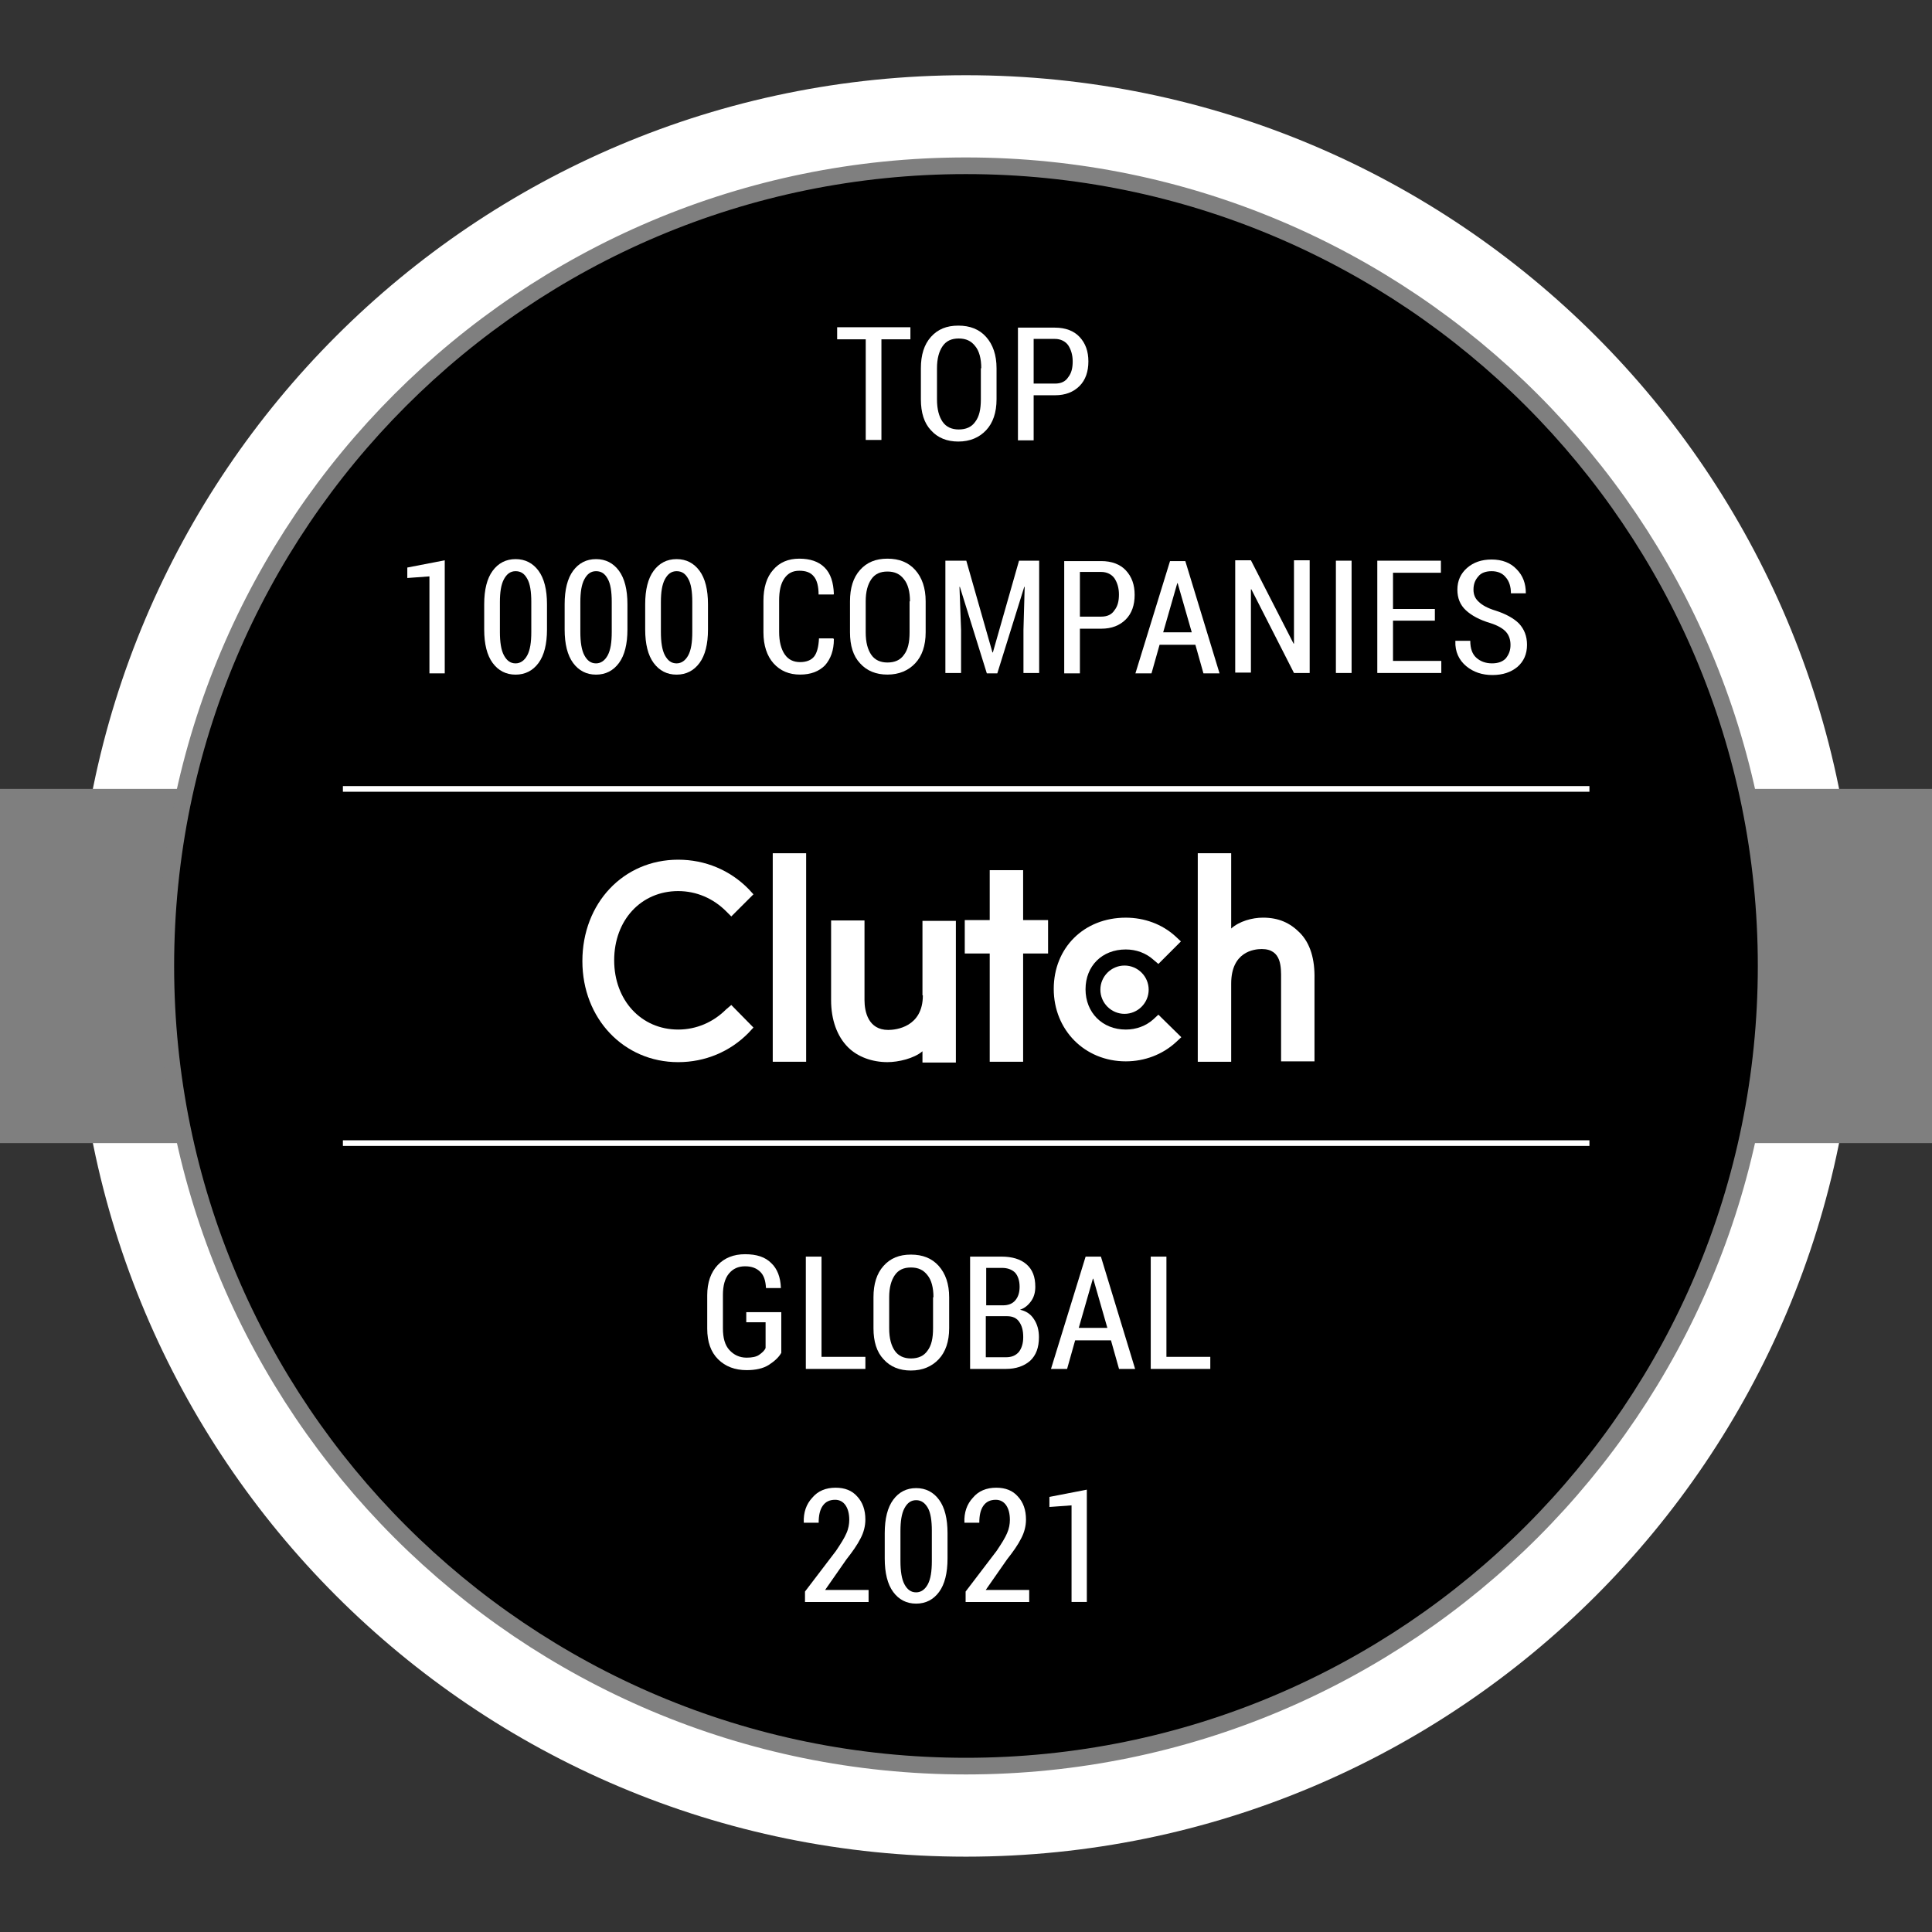 <svg width="116" height="116" viewBox="0 0 116 116" fill="none" xmlns="http://www.w3.org/2000/svg">
<rect x="0" y="0" width="116" height="116" fill="#333333" stroke="none"/>
<g clip-path="url(#clip0_5616_25583)">
<path d="M57.998 111.477C87.535 111.477 111.479 87.533 111.479 57.996C111.479 28.46 87.535 4.516 57.998 4.516C28.462 4.516 4.518 28.46 4.518 57.996C4.518 87.533 28.462 111.477 57.998 111.477Z" fill="white"/>
<path d="M116.098 47.367H-0.096V68.634H116.098V47.367Z" fill="#7F7F7F"/>
<path d="M57.998 106.04C84.532 106.04 106.042 84.53 106.042 57.996C106.042 31.463 84.532 9.953 57.998 9.953C31.465 9.953 9.955 31.463 9.955 57.996C9.955 84.53 31.465 106.04 57.998 106.04Z" fill="black" stroke="#7F7F7F" stroke-miterlimit="10"/>
<path d="M54.662 20.373H52.922V26.415H51.98V20.373H50.264V19.648H54.662V20.373Z" fill="white"/>
<path d="M59.834 23.973C59.834 24.771 59.617 25.399 59.206 25.834C58.795 26.269 58.239 26.511 57.538 26.511C56.862 26.511 56.306 26.293 55.895 25.834C55.484 25.399 55.291 24.771 55.291 23.973V22.112C55.291 21.315 55.484 20.687 55.895 20.227C56.306 19.768 56.838 19.551 57.538 19.551C58.239 19.551 58.795 19.768 59.206 20.227C59.617 20.687 59.834 21.315 59.834 22.112V23.973ZM58.916 22.112C58.916 21.532 58.795 21.073 58.553 20.783C58.312 20.469 57.998 20.324 57.563 20.324C57.128 20.324 56.813 20.469 56.596 20.783C56.379 21.097 56.258 21.532 56.258 22.112V23.973C56.258 24.577 56.379 25.012 56.596 25.327C56.813 25.641 57.152 25.786 57.563 25.786C57.998 25.786 58.336 25.641 58.553 25.327C58.795 25.012 58.892 24.577 58.892 23.973V22.112H58.916Z" fill="white"/>
<path d="M62.062 23.756V26.439H61.119V19.672H63.343C63.971 19.672 64.478 19.865 64.817 20.228C65.179 20.614 65.348 21.098 65.348 21.702C65.348 22.306 65.179 22.814 64.817 23.176C64.454 23.538 63.971 23.732 63.343 23.732H62.062V23.756ZM62.062 23.031H63.343C63.705 23.031 63.971 22.91 64.14 22.644C64.333 22.403 64.406 22.088 64.406 21.702C64.406 21.315 64.309 21.001 64.14 20.735C63.971 20.494 63.681 20.349 63.343 20.349H62.062V23.031Z" fill="white"/>
<path d="M26.727 40.431H25.784V34.607L24.455 34.704V34.076L26.703 33.641V40.431H26.727Z" fill="white"/>
<path d="M32.842 37.8C32.842 38.669 32.673 39.346 32.335 39.805C31.996 40.264 31.537 40.506 30.957 40.506C30.377 40.506 29.918 40.264 29.58 39.805C29.241 39.346 29.072 38.669 29.072 37.8V36.277C29.072 35.407 29.241 34.73 29.58 34.271C29.918 33.812 30.377 33.57 30.957 33.57C31.537 33.57 31.996 33.812 32.335 34.271C32.673 34.73 32.842 35.407 32.842 36.277V37.8ZM31.9 36.132C31.9 35.528 31.827 35.044 31.658 34.755C31.489 34.44 31.271 34.295 30.957 34.295C30.643 34.295 30.426 34.465 30.256 34.779C30.087 35.093 30.015 35.552 30.015 36.156V37.944C30.015 38.549 30.087 39.032 30.256 39.346C30.426 39.66 30.643 39.83 30.957 39.83C31.247 39.83 31.489 39.66 31.658 39.346C31.827 39.032 31.9 38.573 31.9 37.944V36.132Z" fill="white"/>
<path d="M37.672 37.8C37.672 38.669 37.503 39.346 37.165 39.805C36.827 40.264 36.367 40.506 35.787 40.506C35.207 40.506 34.748 40.264 34.41 39.805C34.072 39.346 33.902 38.669 33.902 37.8V36.277C33.902 35.407 34.072 34.73 34.41 34.271C34.748 33.812 35.207 33.57 35.787 33.57C36.367 33.57 36.827 33.812 37.165 34.271C37.503 34.73 37.672 35.407 37.672 36.277V37.8ZM36.73 36.132C36.73 35.528 36.657 35.044 36.488 34.755C36.319 34.44 36.102 34.295 35.787 34.295C35.473 34.295 35.256 34.465 35.087 34.779C34.917 35.093 34.845 35.552 34.845 36.156V37.944C34.845 38.549 34.917 39.032 35.087 39.346C35.256 39.66 35.473 39.83 35.787 39.83C36.077 39.83 36.319 39.66 36.488 39.346C36.657 39.032 36.73 38.573 36.73 37.944V36.132Z" fill="white"/>
<path d="M42.508 37.8C42.508 38.669 42.339 39.346 42.001 39.805C41.662 40.264 41.203 40.506 40.623 40.506C40.043 40.506 39.584 40.264 39.246 39.805C38.907 39.346 38.738 38.669 38.738 37.8V36.277C38.738 35.407 38.907 34.73 39.246 34.271C39.584 33.812 40.043 33.57 40.623 33.57C41.203 33.57 41.662 33.812 42.001 34.271C42.339 34.73 42.508 35.407 42.508 36.277V37.8ZM41.566 36.132C41.566 35.528 41.493 35.044 41.324 34.755C41.155 34.44 40.937 34.295 40.623 34.295C40.309 34.295 40.092 34.465 39.922 34.779C39.753 35.093 39.681 35.552 39.681 36.156V37.944C39.681 38.549 39.753 39.032 39.922 39.346C40.092 39.66 40.309 39.83 40.623 39.83C40.913 39.83 41.155 39.66 41.324 39.346C41.493 39.032 41.566 38.573 41.566 37.944V36.132Z" fill="white"/>
<path d="M50.043 38.352L50.067 38.376C50.067 39.053 49.874 39.56 49.535 39.947C49.173 40.31 48.69 40.503 48.037 40.503C47.385 40.503 46.853 40.285 46.442 39.826C46.055 39.391 45.838 38.763 45.838 37.965V36.081C45.838 35.283 46.031 34.655 46.418 34.22C46.805 33.761 47.336 33.543 47.989 33.543C48.641 33.543 49.149 33.712 49.511 34.075C49.874 34.437 50.043 34.969 50.067 35.67L50.043 35.694H49.149C49.149 35.211 49.052 34.824 48.859 34.606C48.665 34.365 48.375 34.268 47.989 34.268C47.602 34.268 47.312 34.413 47.095 34.727C46.877 35.041 46.78 35.476 46.78 36.056V37.941C46.78 38.521 46.901 38.98 47.119 39.295C47.336 39.609 47.65 39.754 48.037 39.754C48.424 39.754 48.714 39.633 48.883 39.416C49.052 39.198 49.149 38.836 49.173 38.328H50.043V38.352Z" fill="white"/>
<path d="M55.578 37.965C55.578 38.763 55.361 39.391 54.95 39.826C54.539 40.261 53.983 40.503 53.283 40.503C52.606 40.503 52.05 40.285 51.639 39.826C51.228 39.391 51.035 38.763 51.035 37.965V36.105C51.035 35.307 51.228 34.679 51.639 34.22C52.05 33.761 52.582 33.543 53.283 33.543C53.983 33.543 54.539 33.761 54.95 34.22C55.361 34.679 55.578 35.307 55.578 36.105V37.965ZM54.636 36.105C54.636 35.525 54.515 35.066 54.273 34.776C54.032 34.461 53.718 34.316 53.283 34.316C52.848 34.316 52.533 34.461 52.316 34.776C52.099 35.09 51.978 35.525 51.978 36.105V37.965C51.978 38.57 52.099 39.005 52.316 39.319C52.533 39.633 52.872 39.778 53.283 39.778C53.718 39.778 54.056 39.633 54.273 39.319C54.515 39.005 54.612 38.57 54.612 37.965V36.105H54.636Z" fill="white"/>
<path d="M58.018 33.664L59.589 39.174H59.613L61.184 33.664H62.393V40.407H61.45V37.821L61.523 35.235H61.498L59.879 40.431H59.251L57.632 35.235H57.608L57.704 37.821V40.407H56.762V33.664H58.018Z" fill="white"/>
<path d="M64.839 37.748V40.43H63.897V33.688H66.12C66.748 33.688 67.256 33.881 67.594 34.243C67.957 34.63 68.126 35.113 68.126 35.718C68.126 36.322 67.957 36.829 67.594 37.192C67.231 37.554 66.748 37.748 66.12 37.748H64.839ZM64.839 37.023H66.12C66.482 37.023 66.748 36.902 66.917 36.636C67.111 36.394 67.183 36.08 67.183 35.693C67.183 35.307 67.087 34.992 66.917 34.727C66.748 34.485 66.458 34.34 66.12 34.34H64.839V37.023Z" fill="white"/>
<path d="M71.773 38.714H69.622L69.138 40.43H68.172L70.25 33.688H71.168L73.223 40.43H72.256L71.773 38.714ZM69.839 37.965H71.555L70.709 35.017H70.685L69.839 37.965Z" fill="white"/>
<path d="M78.635 40.407H77.692L75.131 35.381H75.107V40.383H74.164V33.641H75.107L77.668 38.643H77.692V33.641H78.635V40.407Z" fill="white"/>
<path d="M81.151 40.407H80.209V33.664H81.151V40.407Z" fill="white"/>
<path d="M86.151 37.265H83.638V39.682H86.538V40.407H82.695V33.664H86.514V34.389H83.638V36.564H86.151V37.265Z" fill="white"/>
<path d="M90.693 38.717C90.693 38.403 90.597 38.137 90.427 37.944C90.258 37.75 89.944 37.557 89.485 37.412C88.832 37.219 88.349 36.953 88.011 36.639C87.672 36.325 87.503 35.914 87.503 35.406C87.503 34.875 87.697 34.44 88.083 34.101C88.47 33.763 88.953 33.594 89.558 33.594C90.186 33.594 90.693 33.787 91.056 34.174C91.442 34.56 91.612 35.044 91.612 35.6V35.624H90.718C90.718 35.237 90.621 34.899 90.403 34.657C90.21 34.415 89.92 34.295 89.558 34.295C89.219 34.295 88.929 34.391 88.76 34.609C88.567 34.826 88.47 35.068 88.47 35.406C88.47 35.696 88.567 35.938 88.784 36.131C88.978 36.325 89.316 36.518 89.799 36.663C90.403 36.856 90.887 37.122 91.201 37.436C91.515 37.775 91.684 38.185 91.684 38.717C91.684 39.273 91.491 39.708 91.104 40.046C90.718 40.36 90.234 40.53 89.606 40.53C89.002 40.53 88.47 40.36 88.035 39.998C87.6 39.635 87.358 39.128 87.382 38.5V38.475H88.277C88.277 38.935 88.397 39.273 88.639 39.49C88.881 39.708 89.195 39.829 89.582 39.829C89.944 39.829 90.21 39.732 90.403 39.539C90.597 39.297 90.693 39.055 90.693 38.717Z" fill="white"/>
<path d="M46.91 81.225C46.765 81.491 46.499 81.733 46.16 81.951C45.822 82.168 45.363 82.265 44.831 82.265C44.13 82.265 43.55 82.047 43.115 81.612C42.68 81.177 42.463 80.573 42.463 79.775V77.77C42.463 76.996 42.68 76.392 43.091 75.957C43.502 75.522 44.058 75.305 44.735 75.305C45.435 75.305 45.943 75.474 46.305 75.836C46.668 76.175 46.861 76.682 46.885 77.311V77.335H45.991C45.967 76.9 45.87 76.585 45.653 76.368C45.435 76.15 45.145 76.03 44.735 76.03C44.324 76.03 44.01 76.175 43.768 76.465C43.526 76.755 43.405 77.19 43.405 77.746V79.751C43.405 80.331 43.526 80.766 43.792 81.056C44.058 81.346 44.396 81.516 44.831 81.516C45.145 81.516 45.411 81.467 45.58 81.346C45.75 81.225 45.895 81.105 45.967 80.936V79.389H44.807V78.785H46.91V81.225Z" fill="white"/>
<path d="M49.325 81.467H51.959V82.192H48.383V75.449H49.325V81.467Z" fill="white"/>
<path d="M56.989 79.751C56.989 80.548 56.771 81.177 56.36 81.612C55.95 82.046 55.394 82.288 54.693 82.288C54.016 82.288 53.46 82.071 53.05 81.612C52.639 81.177 52.445 80.548 52.445 79.751V77.89C52.445 77.092 52.639 76.464 53.05 76.005C53.46 75.546 53.992 75.328 54.693 75.328C55.394 75.328 55.95 75.546 56.36 76.005C56.771 76.464 56.989 77.092 56.989 77.89V79.751ZM56.046 77.89C56.046 77.31 55.925 76.851 55.684 76.561C55.442 76.246 55.128 76.102 54.693 76.102C54.258 76.102 53.944 76.246 53.726 76.561C53.509 76.875 53.388 77.31 53.388 77.89V79.751C53.388 80.355 53.509 80.79 53.726 81.104C53.944 81.418 54.282 81.563 54.693 81.563C55.128 81.563 55.466 81.418 55.684 81.104C55.925 80.79 56.022 80.355 56.022 79.751V77.89H56.046Z" fill="white"/>
<path d="M58.246 82.192V75.449H60.131C60.759 75.449 61.267 75.594 61.629 75.908C61.992 76.223 62.161 76.658 62.161 77.262C62.161 77.576 62.089 77.866 61.919 78.108C61.75 78.349 61.533 78.543 61.243 78.639C61.605 78.712 61.895 78.905 62.089 79.219C62.282 79.509 62.379 79.872 62.379 80.283C62.379 80.911 62.209 81.37 61.847 81.708C61.484 82.023 61.001 82.192 60.397 82.192H58.246ZM59.189 78.373H60.228C60.542 78.373 60.784 78.277 60.953 78.083C61.122 77.89 61.219 77.624 61.219 77.262C61.219 76.899 61.122 76.609 60.953 76.416C60.759 76.223 60.494 76.126 60.155 76.126H59.213V78.373H59.189ZM59.189 79.05V81.491H60.397C60.735 81.491 60.977 81.394 61.17 81.177C61.339 80.959 61.436 80.669 61.436 80.283C61.436 79.896 61.364 79.606 61.194 79.364C61.049 79.147 60.808 79.026 60.469 79.026H59.189V79.05Z" fill="white"/>
<path d="M66.704 80.476H64.553L64.07 82.192H63.103L65.182 75.449H66.1L68.154 82.192H67.188L66.704 80.476ZM64.771 79.727H66.487L65.641 76.778H65.617L64.771 79.727Z" fill="white"/>
<path d="M70.034 81.467H72.668V82.192H69.092V75.449H70.034V81.467Z" fill="white"/>
<path d="M52.103 96.188H48.333V95.559L50.193 93.118C50.483 92.683 50.701 92.345 50.822 92.055C50.943 91.789 50.991 91.499 50.991 91.258C50.991 90.895 50.918 90.605 50.773 90.388C50.628 90.17 50.411 90.049 50.145 90.049C49.807 90.049 49.565 90.17 49.396 90.412C49.227 90.653 49.154 90.992 49.154 91.427H48.26V91.403C48.236 90.823 48.405 90.315 48.768 89.928C49.106 89.518 49.589 89.324 50.169 89.324C50.725 89.324 51.16 89.493 51.474 89.856C51.788 90.194 51.958 90.653 51.958 91.233C51.958 91.62 51.861 92.007 51.668 92.369C51.474 92.756 51.184 93.167 50.822 93.626L49.541 95.463H52.151V96.188H52.103Z" fill="white"/>
<path d="M56.891 93.577C56.891 94.447 56.722 95.124 56.384 95.583C56.045 96.042 55.586 96.284 55.006 96.284C54.426 96.284 53.967 96.042 53.629 95.583C53.29 95.124 53.121 94.447 53.121 93.577V92.054C53.121 91.184 53.29 90.508 53.629 90.049C53.967 89.589 54.426 89.348 55.006 89.348C55.586 89.348 56.045 89.589 56.384 90.049C56.722 90.508 56.891 91.184 56.891 92.054V93.577ZM55.949 91.909C55.949 91.305 55.876 90.822 55.707 90.532C55.538 90.242 55.32 90.073 55.006 90.073C54.692 90.073 54.474 90.242 54.305 90.556C54.136 90.87 54.064 91.329 54.064 91.933V93.722C54.064 94.326 54.136 94.809 54.305 95.124C54.474 95.438 54.692 95.607 55.006 95.607C55.296 95.607 55.538 95.438 55.707 95.124C55.876 94.809 55.949 94.35 55.949 93.722V91.909Z" fill="white"/>
<path d="M61.771 96.188H57.977V95.559L59.838 93.118C60.128 92.683 60.345 92.345 60.466 92.055C60.587 91.789 60.635 91.499 60.635 91.258C60.635 90.895 60.563 90.605 60.418 90.388C60.273 90.17 60.055 90.049 59.79 90.049C59.451 90.049 59.21 90.17 59.04 90.412C58.871 90.653 58.799 90.992 58.799 91.427H57.905V91.403C57.88 90.823 58.05 90.315 58.412 89.928C58.75 89.518 59.234 89.324 59.814 89.324C60.37 89.324 60.805 89.493 61.119 89.856C61.433 90.194 61.602 90.653 61.602 91.233C61.602 91.62 61.505 92.007 61.312 92.369C61.119 92.756 60.829 93.167 60.466 93.626L59.185 95.463H61.795V96.188H61.771Z" fill="white"/>
<path d="M65.279 96.184H64.337V90.384L63.008 90.481V89.876L65.255 89.441V96.184H65.279Z" fill="white"/>
<path d="M48.402 51.23H46.397V63.749H48.402V51.23Z" fill="white"/>
<path d="M55.41 59.761C55.41 61.67 53.791 61.839 53.332 61.839C52.124 61.839 51.906 60.727 51.906 60.051V55.266H49.9V60.051C49.9 61.235 50.263 62.226 50.915 62.878C51.495 63.458 52.365 63.772 53.284 63.772C53.936 63.772 54.879 63.555 55.386 63.12V63.797H57.392V55.29H55.386V59.761H55.41Z" fill="white"/>
<path d="M61.43 52.246H59.424V55.243H57.926V57.249H59.424V63.749H61.43V57.249H62.928V55.243H61.43V52.246Z" fill="white"/>
<path d="M69.237 61.212C68.802 61.599 68.222 61.816 67.593 61.816C66.192 61.816 65.177 60.801 65.177 59.399C65.177 57.998 66.168 57.007 67.593 57.007C68.222 57.007 68.802 57.224 69.237 57.611L69.551 57.877L70.904 56.523L70.566 56.209C69.768 55.484 68.705 55.098 67.593 55.098C65.08 55.098 63.268 56.91 63.268 59.375C63.268 61.84 65.128 63.725 67.593 63.725C68.729 63.725 69.793 63.314 70.59 62.589L70.928 62.275L69.551 60.922L69.237 61.212Z" fill="white"/>
<path d="M78.03 55.991C77.45 55.411 76.773 55.097 75.831 55.097C75.178 55.097 74.405 55.315 73.922 55.75V51.23H71.916V63.749H73.922V59.06C73.922 57.151 75.275 56.982 75.758 56.982C76.967 56.982 76.918 58.094 76.918 58.77V63.725H78.924V58.77C78.948 57.611 78.683 56.644 78.03 55.991Z" fill="white"/>
<path d="M67.518 57.973C68.316 57.973 68.968 58.625 68.968 59.423C68.968 60.22 68.316 60.873 67.518 60.873C66.721 60.873 66.068 60.22 66.068 59.423C66.068 58.625 66.721 57.973 67.518 57.973Z" fill="white"/>
<path d="M43.594 60.607C42.821 61.38 41.806 61.816 40.718 61.816C38.495 61.816 36.876 60.051 36.876 57.659C36.876 55.242 38.495 53.502 40.718 53.502C41.806 53.502 42.821 53.937 43.594 54.711L43.908 55.025L45.238 53.696L44.948 53.381C43.836 52.245 42.338 51.617 40.718 51.617C37.432 51.617 34.967 54.227 34.967 57.707C34.967 61.163 37.456 63.773 40.718 63.773C42.338 63.773 43.836 63.145 44.948 62.009L45.238 61.695L43.908 60.341L43.594 60.607Z" fill="white"/>
<path d="M95.432 68.465H20.588V68.803H95.432V68.465Z" fill="white"/>
<path d="M95.432 47.199H20.588V47.538H95.432V47.199Z" fill="white"/>
</g>
<defs>
<clipPath id="clip0_5616_25583">
<rect width="116" height="116" fill="white"/>
</clipPath>
</defs>
</svg>
